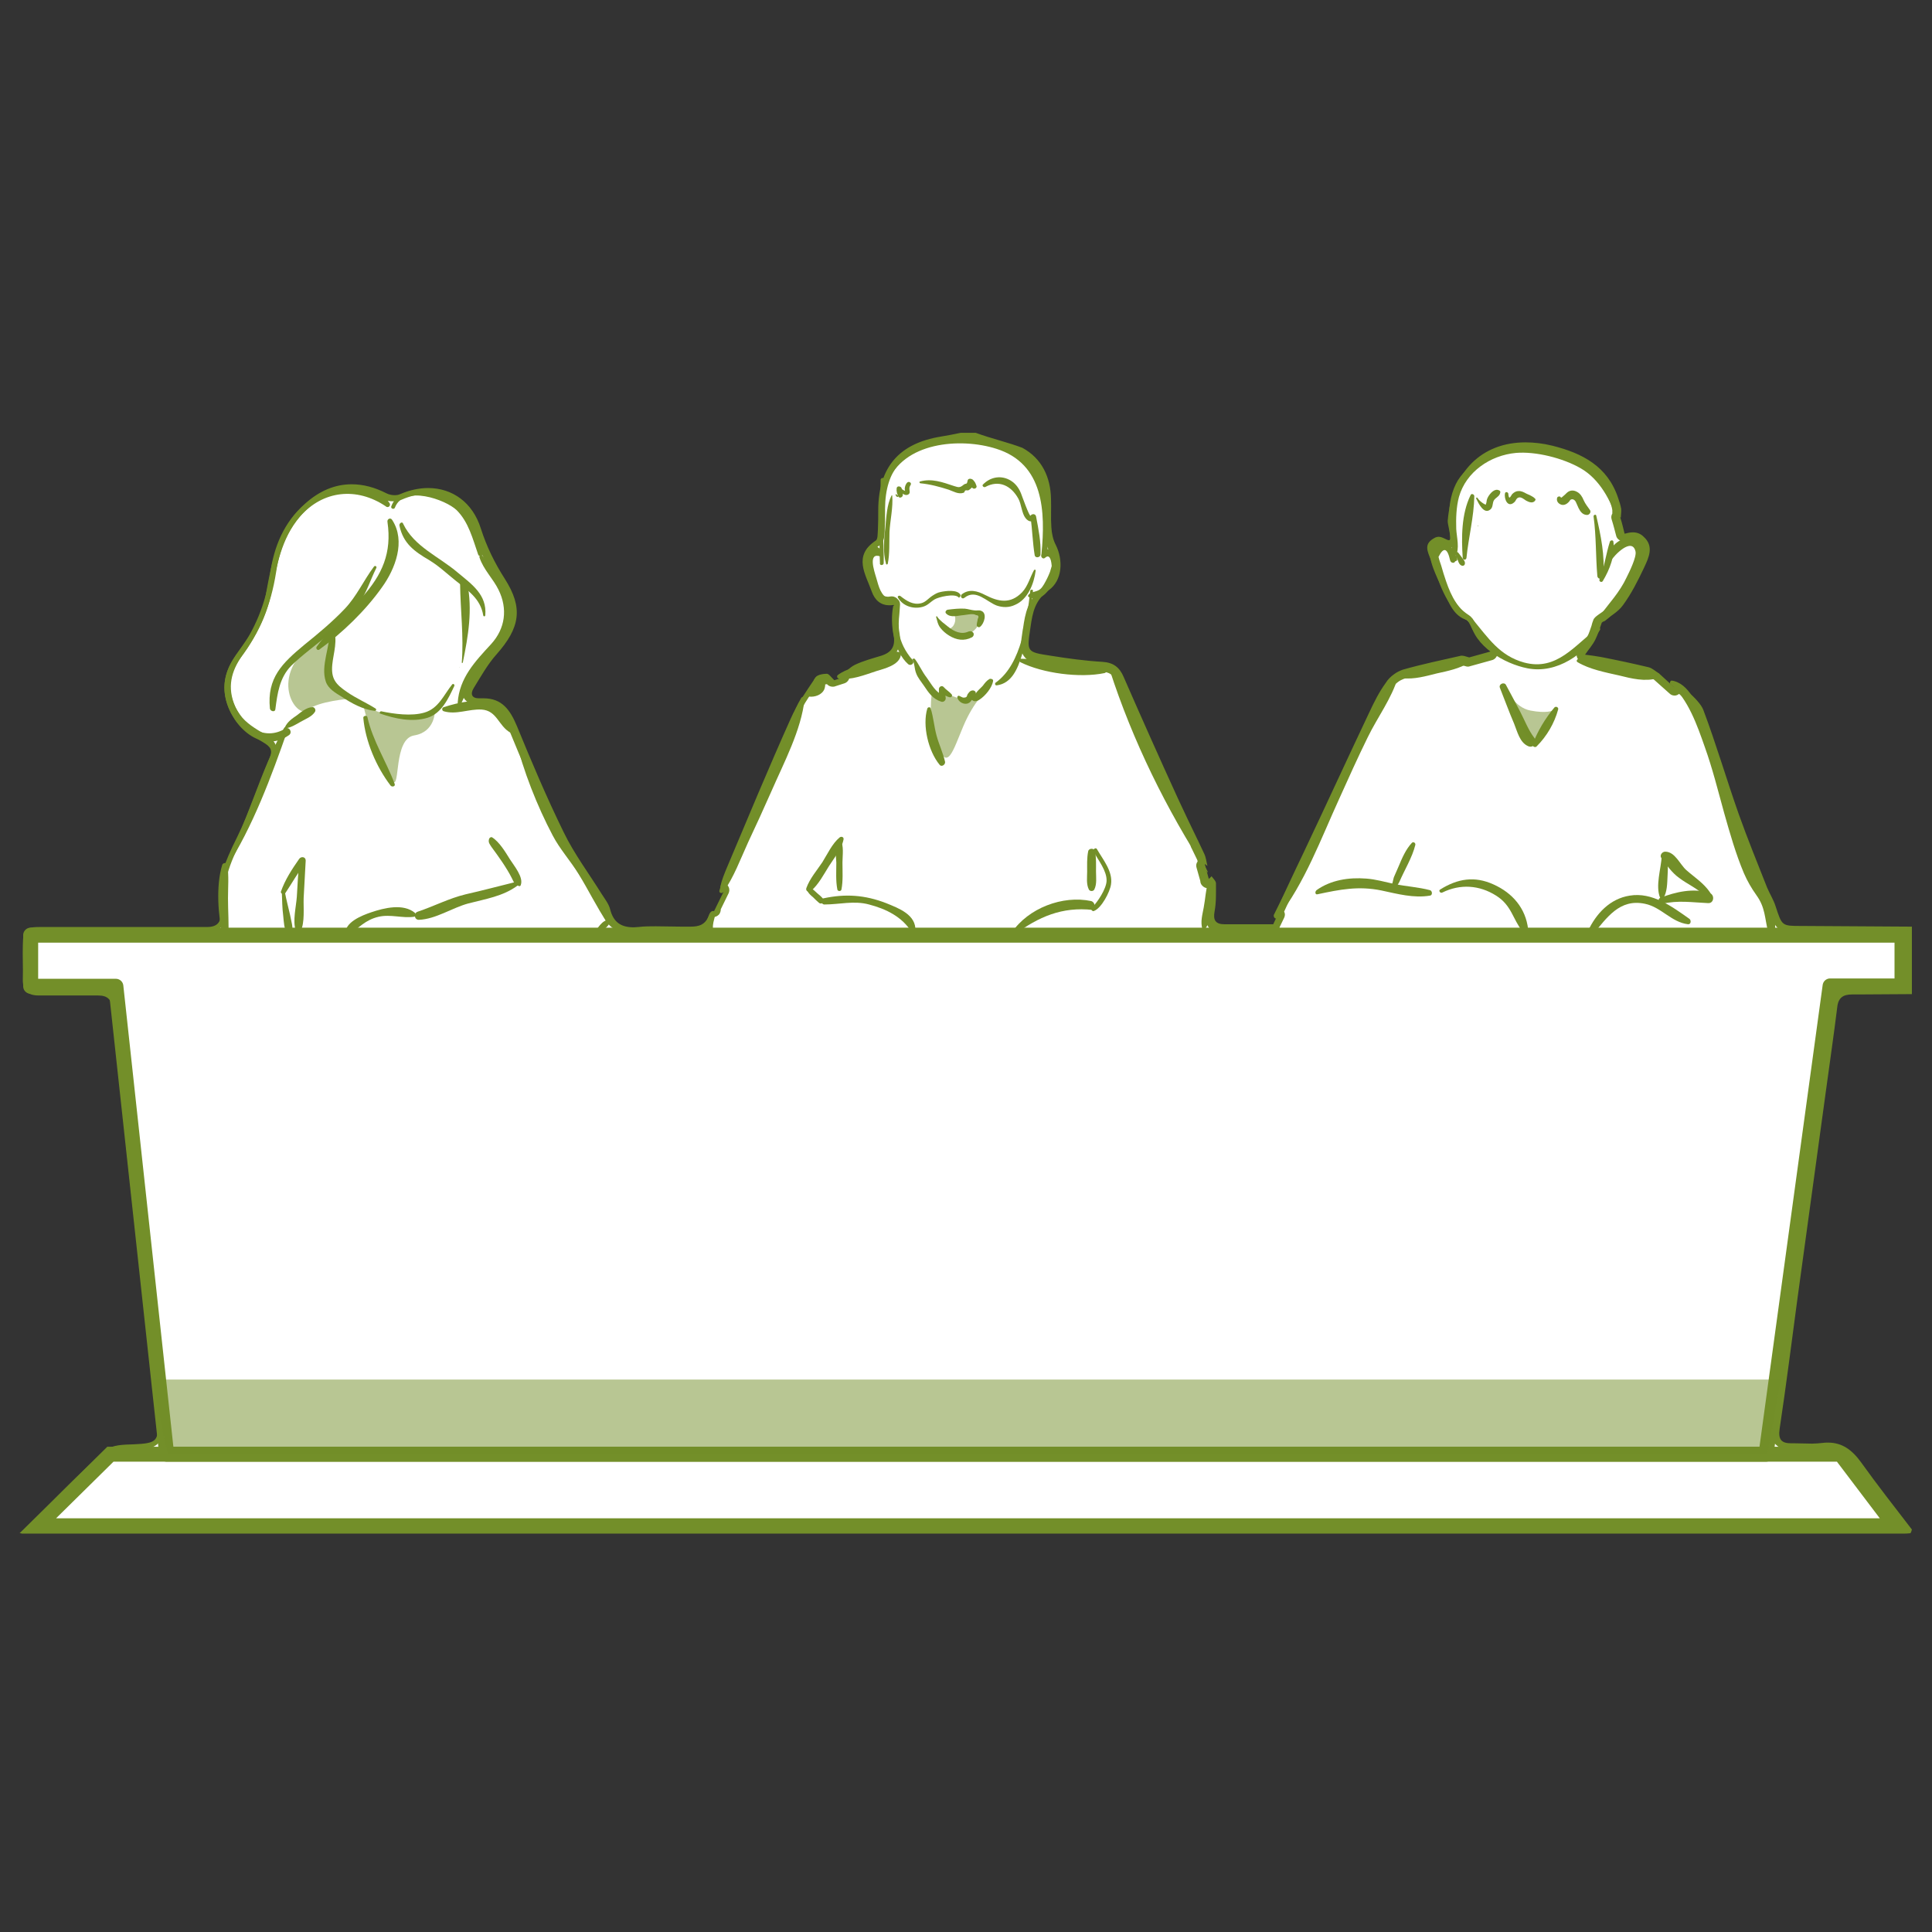 <?xml version="1.0" encoding="utf-8"?>
<!-- Generator: Adobe Illustrator 24.1.1, SVG Export Plug-In . SVG Version: 6.00 Build 0)  -->
<svg version="1.1" id="Ebene_1" xmlns="http://www.w3.org/2000/svg" xmlns:xlink="http://www.w3.org/1999/xlink" x="0px" y="0px"
	 viewBox="0 0 566.9 566.9" style="enable-background:new 0 0 566.9 566.9;" xml:space="preserve">
<rect x="0" y="0" width="566.9" height="566.9" fill="#333333" stroke="none"/>
<style type="text/css">
	.st0{display:none;}
	.st1{fill:#FFFFFF;}
	.st2{fill:#738F29;}
	.st3{fill:none;stroke:#738F29;stroke-width:4.395;stroke-linecap:round;stroke-linejoin:round;stroke-miterlimit:10;}
	.st4{fill:none;stroke:#738F29;stroke-width:4.395;stroke-miterlimit:10;}
	.st5{opacity:0.5;fill:#738F29;enable-background:new    ;}
</style>
<g id="Ebene_2_1_" class="st0">
</g>
<g id="Ebene_1_1_">
	<g>
		<g>
			<path class="st1" d="M556,448.9H8.7c1.5-1.5,3-3.1,4.5-4.6c5.8-6,11.8-12.2,17.9-18c1.3-1.3,4.4-1.4,6.9-1.5l0.6,0
				c3.6-0.2,5.9-0.3,7.1-1.8c1.2-1.3,1.2-3.4,0.7-7.1c-0.9-7.9-1.8-15.8-2.7-23.6c-1.6-13.7-3.2-27.8-4.7-41.7
				c-2-17.9-3.8-36.2-5.6-54.5c-0.4-3.6-2-5.2-5.3-5.2h-0.2c-1.1,0-2.3,0-3.4,0c-1.5,0-2.9,0-4.4,0c-1.5,0-2.9,0-4.4,0
				c-1.6,0-3.3,0-4.9,0h-0.2c-1.4,0-2.3-0.3-2.8-0.8c-0.5-0.6-0.8-1.5-0.7-2.9c0.1-1.7,0-3.5,0-5.1c0-1.6,0-3.2,0-4.7
				c0.1-4.2,0.1-4.2,4.4-4.2c6.7,0,13.4,0,20.1,0l23.8,0c0.5,0,1,0,1.5,0c0.5,0,1,0,1.5,0c0.5,0,0.9,0,1.4,0c0.2,0,0.3,0,0.5,0
				c1.8,0,3.2-0.5,4-1.5c0.8-1,1.1-2.3,0.8-4c-1.5-7.8,1.4-14.5,4.8-21.2c2.4-4.9,4.4-10,6.4-15c1.1-2.7,2.2-5.6,3.3-8.4
				c1.3-3.2,0-4.7-2.3-6.1c-3-1.8-5.9-3.6-7.6-6c-4.3-6-4.2-12.3,0.1-18.1c5.4-7.2,8.8-15.2,10.2-24.5c1.3-8.4,4.4-14.8,9.8-19.5
				c4.1-3.6,8.5-5.5,13.1-5.5c3.2,0,6.4,0.9,9.8,2.6c0.8,0.4,1.8,0.6,2.8,0.6c0.8,0,1.5-0.1,2-0.4c2.6-1.2,5.2-1.7,7.8-1.7
				c6.9,0,12.3,4.2,14.4,11.1c1.6,5.2,3.9,10.1,7.1,15c5.1,8,4.6,13.2-2.3,20.9c-2.2,2.5-4,5.4-5.7,8.2c-0.4,0.6-0.8,1.3-1.2,1.9
				c-1,1.6-0.8,2.7-0.5,3.4c0.3,0.6,1.1,1.3,2.9,1.3c0.2,0,0.3,0,0.5,0c0.3,0,0.6,0,0.9,0c4.7,0,6.9,3,8.8,7.5
				c3.9,9.5,8.5,20.5,13.8,31.1c2.2,4.4,4.9,8.6,7.6,12.6c1.2,1.9,2.5,3.8,3.7,5.7c0.2,0.4,0.5,0.7,0.7,1.1c0.7,1,1.3,1.9,1.5,2.9
				c1.1,4.3,3.6,6.3,8.1,6.3c0.5,0,1,0,1.5-0.1c1.4-0.1,3-0.2,4.9-0.2c1.3,0,2.5,0,3.8,0c1.3,0,2.5,0,3.8,0h0.7c0.3,0,0.6,0,0.9,0
				c0.3,0,0.7,0,1,0c2.7,0,5.4-0.5,6.6-4.4c0.1-0.2,0.2-0.3,0.2-0.3c0.2,0.1,0.4,0.1,0.5,0.1c0.4,0,0.7-0.2,0.9-0.5
				c0.2-0.3,0.2-0.6,0.1-0.9l2.4-5c0.2-0.4,0.1-0.9-0.2-1.3c-0.3-0.2-0.5-0.6-0.5-0.7c0.4-1.5,1-3.1,1.7-4.9
				c1.4-3.4,2.9-6.7,4.3-10.1c4.7-11.1,9.5-22.6,14.5-33.7c1.6-3.7,4-7.2,6.3-10.6l0.9-1.3c0.1-0.2,1-0.5,2.3-0.6
				c0.2,0.1,0.4,0.4,0.7,0.7c0.3,0.3,0.5,0.6,0.9,0.9c0.2,0.2,0.5,0.3,0.8,0.3c0.1,0,0.2,0,0.3-0.1l2.8-0.9c0.5-0.2,0.8-0.6,0.7-1.1
				c0-0.1,0-0.2-0.1-0.3c0,0,0.1-0.1,0.1-0.1c0.9-0.9,1.7-1.7,2.6-2.1c1.9-0.9,3.9-1.5,5.9-2.1c0.6-0.2,1.1-0.3,1.7-0.5
				c3.7-1.2,5.1-3.5,4.4-7.4c-0.3-1.8-0.2-3.6,0-5.6c0.1-0.9,0.1-1.8,0.2-2.7c0-0.3-0.1-0.5-0.2-0.7l-0.1-0.1
				c-0.2-0.3-0.5-0.4-0.9-0.4c-0.1,0-0.1,0-0.2,0c-0.3,0.1-0.7,0.1-1,0.1c-2,0-3.4-1.1-4.2-3.3c-0.3-0.8-0.6-1.7-1-2.5
				c-1.8-4.4-3.2-7.9,1.8-11.2c1-0.7,1-2.1,1.1-3.4c0-0.2,0-0.4,0-0.5c0.1-1.4,0.1-2.8,0.1-4.2c0-0.6,0-1.3,0-1.9
				c0.1-11.8,5.8-18.4,17.5-20.3c1.4-0.2,2.7-0.5,4-0.8c0.6-0.1,1.2-0.2,1.7-0.4h4.1c1.4,0.5,2.8,1,4.1,1.4c3.1,1,6.4,2.1,9.2,3.6
				c5,2.8,7.7,7.6,7.8,14.1c0,1,0,2,0,3c0,1.7,0,3.5,0.1,5.3c0.2,2.2,0.7,4.1,1.4,5.6c2,3.8,1.9,9.3-1.7,11.9
				c-4.5,3.2-5.2,7.4-5.8,11.4l-0.1,0.6c-0.6,3.7-0.8,5.6,0.2,7c1,1.4,3,1.7,6.7,2.2c4.9,0.7,10.1,1.5,15.3,1.8
				c2.7,0.2,4.1,1.2,5.3,3.8c5.5,12.5,10.8,24.2,15.9,35.6c1.4,3,2.8,6.1,4.3,9c0.5,1.1,1.1,2.3,1.6,3.4l0.1,0.1c0,0,0,0.1,0,0.1
				c0.6,1.2,1.2,2.5,1.8,3.7c0.2,0.4,0.3,0.9,0.4,1.5c0,0,0,0,0,0c-0.4,0.3-0.5,0.7-0.4,1.2l1.2,4.2c0,0.2,0.1,0.5,0.3,0.7
				c0.2,0.2,0.5,0.3,0.8,0.3c0.2,0,0.5-0.1,0.7-0.2c0.1,0.2,0.3,0.4,0.3,0.5c0,2.5,0,5.3-0.4,8c-0.2,1.1-0.3,2.7,0.6,3.9
				c0.7,0.8,1.8,1.2,3.4,1.2h0.3c0.3,0,0.6,0,1,0c0.3,0,0.7,0,1,0h10.1c2.6,0,3.1,0,3.1-1.1l1.4-2.9c0.2-0.4,0.1-0.9-0.2-1.3
				c1.1-2.5,3.6-8,7.5-16.3c3.7-7.7,7.3-15.5,10.8-23.1c2.8-6.1,5.7-12.1,8.5-18.2c1.3-2.8,2.8-5.8,4.7-8.4c0.6-0.9,1.4-1.7,2.3-2.3
				c0,0,0,0,0,0c0.7-0.5,1.5-0.9,2.1-1.1c4.9-1.5,10-2.6,15-3.7l2-0.4c0,0,0.1,0,0.1,0c0.3,0,0.7,0.1,1.3,0.3l0.4,0.1
				c0.1,0,0.2,0,0.3,0c0.1,0,0.2,0,0.3,0l6.5-1.8c0.4-0.1,0.7-0.4,0.8-0.8c0.1-0.4-0.1-0.8-0.4-1.1c-2.2-1.7-4-3.8-5.3-6.1
				c-0.1-0.2-0.3-0.5-0.4-0.7c-0.4-0.8-0.9-1.8-1.7-2.4c-5-3.2-6.8-8.3-8.8-13.7c-0.4-1.1-0.8-2.2-1.2-3.3l-0.3-0.6
				c-1-2.5-1.4-3.5,1-4.7c0.1-0.1,0.3-0.1,0.4-0.1c0.5,0,1.1,0.3,1.6,0.5c0.5,0.2,1,0.4,1.4,0.4c0.5,0,0.9-0.2,1.2-0.7
				c0.5-0.8,0.3-2.3-0.2-4.5c-0.1-0.6-0.3-1.4-0.3-1.6c1.1-13.8,9.2-22,21.7-22c2.5,0,5.1,0.3,7.7,1c10.3,2.5,16,7,18.5,14.5
				l0.1,0.2c0.3,1,0.6,1.8,0.8,2.7c0.1,0.5,0,1,0,1.5c0,0,0,0,0,0c-0.2,0.3-0.3,0.7-0.2,1c0.6,2,1,3.7,1.3,4.8
				c0.1,0.3,0.3,0.6,0.5,0.7c0.2,0.1,0.4,0.1,0.5,0.1c0.1,0,0.2,0,0.3-0.1c0.8-0.3,1.5-0.4,2-0.4c1,0,1.7,0.3,2.5,1
				c2.3,2.2,1.4,4.6-0.2,7.8c-1.8,3.8-3.7,7.5-6.1,10.8c-0.9,1.3-2.4,2.3-3.9,3.3c-0.7,0.5-1.4,1-2.1,1.5c-0.2,0.1-0.3,0.3-0.4,0.5
				c-0.2,0.5-0.4,1.1-0.5,1.6c-0.4,1.2-0.7,2.3-1.3,3.3c-0.5,1-1.2,1.9-1.9,2.9c-0.3,0.4-0.7,0.9-1,1.3c-0.2,0.3-0.3,0.7-0.1,1.1
				c0.2,0.4,0.5,0.6,0.8,0.6c0.5,0.1,1,0.1,1.5,0.2c1.1,0.1,2.2,0.3,3.3,0.5l0.6,0.1c4.4,0.9,8.9,1.8,13.3,2.9
				c0.5,0.1,1.1,0.5,1.7,1c0.3,0.2,0.6,0.4,0.9,0.6l4.6,4.2c0.2,0.2,0.5,0.3,0.7,0.3c0.3,0,0.5-0.1,0.7-0.3c0.2-0.2,0.3-0.4,0.3-0.7
				c2.2,1.7,5.5,4.6,6.3,6.6c2.3,5.9,4.3,12.1,6.2,18c1.4,4.1,2.7,8.4,4.2,12.6c1.9,5.5,4.1,11.1,6.3,16.4c0.7,1.7,1.4,3.4,2,5.1
				c0.3,0.9,0.7,1.7,1.1,2.5c0.5,1,1,2,1.3,3l0.1,0.2c2,6,2.4,6.3,8.5,6.4l31.3,0.2v17.6l-4,0c-3.6,0-7.2,0.1-10.8,0.1h-1.7
				c-2.1,0-4.9,0.5-5.4,4.7c-0.7,5.8-1.5,11.7-2.3,17.5c-0.3,2.3-0.6,4.6-1,6.9l-2.5,18.3c-2,14.3-3.9,28.7-5.9,43
				c-0.5,4.1-1.1,8.1-1.6,12.2c-1.1,8.5-2.3,17.2-3.6,25.8c-0.3,2-0.1,3.3,0.7,4.2c1,1.1,2.5,1.3,3.8,1.3c0,0,0.7,0,0.9,0
				c0.8,0,1.7,0,2.5,0.1c0.9,0,1.7,0.1,2.6,0.1c1.2,0,2.2-0.1,3.2-0.2c0.5-0.1,1.1-0.1,1.6-0.1c3.5,0,6.1,1.6,8.8,5.4
				c3.4,4.7,7,9.4,10.4,13.9c1.3,1.7,2.6,3.4,3.9,5.2c-0.5,0-1,0-1.4,0L556,448.9z"/>
			<path class="st2" d="M285.9,129.2c1.3,0.5,2.7,0.9,4,1.4c3.2,1.1,6.3,2,9,3.5c4.7,2.6,7.2,7,7.3,13.2c0,1,0,2,0,2.9
				c0,1.8,0,3.6,0.1,5.4c0.2,2.4,0.7,4.4,1.5,6c1.8,3.4,1.7,8.3-1.4,10.5c-4.9,3.5-5.6,8.1-6.2,12.2l-0.1,0.5
				c-0.6,3.9-0.9,6.1,0.4,7.8c1.3,1.8,3.5,2.1,7.4,2.7c4.9,0.7,10.2,1.5,15.4,1.8c2.3,0.1,3.4,0.9,4.3,3.1
				c5.5,12.5,10.8,24.2,15.9,35.6c1.4,3,2.9,6.1,4.3,9c0.5,1.1,1.1,2.3,1.6,3.4c0,0,0,0,0,0.1l0,0c0,0,0,0.1,0,0.1
				c0.6,1.2,1.2,2.5,1.8,3.7c0.1,0.2,0.2,0.4,0.2,0.7c-0.4,0.5-0.5,1.2-0.3,1.8l1.1,3.9c0,0.5,0.2,1,0.6,1.4
				c0.4,0.4,0.9,0.7,1.5,0.7c0,2.2,0,4.7-0.4,6.9c-0.1,0.8-0.5,3.1,0.9,4.8c0.9,1.1,2.3,1.6,4.2,1.6h0.1h0.2c0.3,0,0.6,0,0.9,0
				c0.3,0,0.7,0,1,0h6.8h4.4c0.9,0,2.9,0,3.1-1.9l1.3-2.7c0.3-0.6,0.3-1.3,0-1.8c1.2-2.7,3.6-7.9,7.3-15.6l0-0.1
				c3.7-7.7,7.3-15.5,10.8-23.1c2.8-6,5.6-12.1,8.5-18.2c1.3-2.8,2.8-5.7,4.6-8.2c0.6-0.8,1.3-1.5,2.1-2.1c0,0,0,0,0,0l0,0
				c0.6-0.5,1.3-0.8,1.8-1c4.9-1.5,10-2.6,15-3.7l1.8-0.4c0.2,0,0.6,0.2,1,0.3l0.4,0.1c0.2,0.1,0.4,0.1,0.6,0.1c0.2,0,0.4,0,0.6-0.1
				l6.5-1.8c0.8-0.2,1.4-0.9,1.6-1.7c0.2-0.8-0.1-1.6-0.8-2.2c-2.1-1.6-3.8-3.6-5.1-5.8c-0.1-0.2-0.2-0.5-0.4-0.7
				c-0.5-0.9-1-2.1-2.1-2.8c-4.7-3-6.5-7.9-8.3-13.1c-0.4-1.1-0.8-2.2-1.2-3.3c-0.1-0.2-0.2-0.4-0.3-0.7c-1-2.5-1-2.6,0.4-3.3
				c0.3,0,0.8,0.3,1.1,0.4c0.6,0.3,1.2,0.5,1.9,0.5c0.9,0,1.7-0.4,2.1-1.2c0.7-1.2,0.5-2.8,0-5.3c-0.1-0.5-0.2-1.1-0.2-1.4
				c1-13.1,8.7-20.9,20.6-20.9c2.4,0,4.9,0.3,7.5,0.9c10,2.4,15.3,6.6,17.7,13.8l0.1,0.2c0.3,0.9,0.6,1.8,0.7,2.6c0,0.3,0,0.6,0,1
				c-0.3,0.5-0.4,1.1-0.2,1.7c0.6,1.9,1,3.6,1.3,4.7c0.1,0.6,0.5,1.1,1,1.4c0.3,0.2,0.7,0.3,1.1,0.3c0.2,0,0.5,0,0.7-0.1
				c0.7-0.2,1.2-0.3,1.7-0.3c0.7,0,1.2,0.2,1.7,0.7c1.6,1.5,1.3,3-0.4,6.6c-1.8,3.8-3.7,7.4-6,10.6c-0.8,1.1-2.2,2.1-3.6,3.1
				c-0.7,0.5-1.5,1-2.2,1.6c-0.3,0.3-0.6,0.6-0.7,1c-0.2,0.5-0.4,1.1-0.5,1.6c-0.4,1.1-0.7,2.2-1.2,3.1c-0.5,0.9-1.1,1.8-1.8,2.8
				c-0.3,0.5-0.7,0.9-1,1.4c-0.4,0.6-0.5,1.4-0.2,2.1c0.3,0.7,0.9,1.2,1.7,1.3c0.5,0.1,1,0.1,1.5,0.2c1.1,0.2,2.2,0.3,3.2,0.5
				l0.6,0.1c4.4,0.9,8.9,1.8,13.3,2.9c0.3,0.1,0.8,0.4,1.3,0.8c0.3,0.2,0.6,0.4,0.9,0.6l4.6,4.1c0.4,0.4,0.9,0.6,1.5,0.6
				c0.5,0,0.9-0.2,1.3-0.5c2,1.6,4.4,3.9,5,5.4c2.3,5.9,4.3,12.1,6.2,18c1.4,4.1,2.7,8.4,4.2,12.6c2,5.5,4.2,11.1,6.3,16.4
				c0.7,1.7,1.4,3.4,2,5.1c0.4,0.9,0.8,1.7,1.2,2.5c0.5,1,0.9,1.9,1.2,2.8l0.1,0.2c2.1,6.5,2.9,7.1,9.6,7.1l22.8,0.1l7.4,0v15.4
				c-1,0-1.9,0-2.9,0c-3.5,0-7.2,0.1-10.8,0.1h-1.7c-3.9,0-6.1,1.9-6.5,5.6c-0.7,5.8-1.5,11.7-2.3,17.5c-0.3,2.3-0.6,4.6-1,6.9
				l-2.5,18c-2,14.5-4,28.9-5.9,43.4c-0.6,4.1-1.1,8.2-1.6,12.2c-1.1,8.4-2.3,17.2-3.6,25.7c-0.2,1.5-0.4,3.6,1,5.1
				c1.3,1.5,3.3,1.7,4.6,1.7c0.1,0,0.2,0,0.3,0c0.2,0,0.4,0,0.6,0c0.8,0,1.6,0,2.5,0.1c0.8,0,1.7,0.1,2.6,0.1c1.3,0,2.3-0.1,3.3-0.2
				c0.5-0.1,1-0.1,1.4-0.1c3.1,0,5.5,1.5,7.9,4.9c3.4,4.7,7,9.4,10.5,13.9c0.9,1.1,1.7,2.3,2.6,3.4c-0.1,0-0.2,0-0.3,0
				c-0.4,0-0.7,0-1.1,0H11.3c0.9-0.9,1.8-1.9,2.7-2.8c5.8-6,11.7-12.2,17.9-18c1-1,4.2-1.1,6.2-1.2l0.6,0c3.9-0.2,6.4-0.4,7.9-2.2
				c1.5-1.8,1.4-4.4,1-7.9c-0.9-7.9-1.8-15.7-2.7-23.6c-1.6-13.7-3.2-27.8-4.7-41.7c-2-17.9-3.8-36.2-5.6-54.5
				c-0.4-4.2-2.5-6.2-6.4-6.2H28c-1.1,0-2.3,0-3.4,0c-1.5,0-2.9,0-4.4,0c-1.5,0-2.9,0-4.4,0c-1.9,0-3.4,0-4.9,0h-0.2
				c-1,0-1.7-0.2-2-0.5c-0.3-0.3-0.5-1.1-0.4-2.1c0.1-1.7,0-3.5,0-5.2c0-1.5,0-3.2,0-4.7c0-0.6,0.1-2.4,0.3-2.9
				c0.3-0.2,1.4-0.2,3-0.3c5.9,0,12.1,0,20.2,0c3.7,0,7.3,0,11,0s7.3,0,11,0h1.7c0.5,0,1,0,1.5,0c0.5,0,1,0,1.5,0c0.4,0,0.9,0,1.3,0
				c0.2,0,0.3,0,0.5,0c2.7,0,4.1-1.1,4.9-1.9c0.7-0.9,1.5-2.4,1-4.9c-1.4-7.4,1.3-13.7,4.7-20.5c2.5-4.9,4.4-10.1,6.4-15.1
				c1.1-2.7,2.2-5.6,3.3-8.3c1.7-4.1-0.4-6.1-2.8-7.5c-2.9-1.7-5.7-3.4-7.3-5.7c-4-5.6-3.9-11.4,0.1-16.8c5.6-7.3,8.9-15.5,10.4-25
				c1.2-8.2,4.3-14.3,9.4-18.9c3.9-3.5,8.1-5.2,12.4-5.2c3,0,6.1,0.8,9.3,2.5c0.9,0.5,2.1,0.7,3.3,0.7c0.9,0,1.8-0.2,2.5-0.5
				c2.5-1.1,4.9-1.6,7.3-1.6c6.4,0,11.4,3.9,13.4,10.3c1.6,5.3,4,10.3,7.2,15.2c4.9,7.5,4.3,12.3-2.2,19.6c-2.3,2.5-4.1,5.5-5.8,8.3
				c-0.4,0.6-0.8,1.3-1.2,1.9c-1.4,2.2-0.9,3.7-0.5,4.5c0.4,0.7,1.4,1.9,3.8,1.9c0.2,0,0.4,0,0.6,0c0.3,0,0.6,0,0.9,0
				c3.6,0,5.7,1.8,7.7,6.8c3.9,9.5,8.5,20.5,13.8,31.2c2.2,4.5,5,8.6,7.6,12.7c1.2,1.9,2.5,3.8,3.7,5.7c0.2,0.4,0.5,0.8,0.8,1.2
				c0.6,0.9,1.2,1.7,1.4,2.5c1.2,4.8,4.2,7.1,9.2,7.1c0.5,0,1.1,0,1.6-0.1c1.4-0.1,2.9-0.2,4.8-0.2c1.3,0,2.5,0,3.7,0
				c1.3,0,2.5,0,3.8,0h0.6h0.1c0.3,0,0.6,0,0.9,0c0.3,0,0.7,0,1,0c1.7,0,5.6,0,7.4-4.5c0.7-0.1,1.4-0.5,1.7-1.1
				c0.2-0.4,0.3-0.8,0.3-1.2l2.3-4.7c0.4-0.9,0.2-1.9-0.5-2.5c0,0-0.1-0.1-0.1-0.1c0.4-1.3,0.9-2.7,1.5-4.3
				c1.4-3.4,2.9-6.7,4.3-10.1c4.7-11.1,9.5-22.5,14.5-33.7c1.6-3.6,3.9-7.1,6.2-10.4l0.8-1.2c0.2-0.1,0.6-0.2,1.1-0.2
				c0.1,0.1,0.2,0.2,0.3,0.3c0.3,0.3,0.6,0.6,0.9,1c0.4,0.4,1,0.6,1.5,0.6c0.2,0,0.5,0,0.7-0.1l2.8-0.9c0.9-0.3,1.5-1.2,1.5-2.1
				c0.7-0.7,1.4-1.3,2-1.6c1.8-0.9,3.7-1.5,5.8-2.1c0.6-0.2,1.1-0.4,1.7-0.5c4.3-1.4,5.9-4.2,5.1-8.7c-0.3-1.6-0.2-3.4,0-5.3
				c0.1-0.9,0.1-1.8,0.2-2.8c0-0.5-0.1-1-0.5-1.4l-0.1-0.1c-0.4-0.5-1.1-0.9-1.7-0.9c-0.1,0-0.2,0-0.3,0c-0.3,0-0.6,0.1-0.8,0.1
				c-1,0-2.4-0.3-3.1-2.5c-0.3-0.9-0.7-1.7-1-2.6c-1.9-4.8-2.7-7.2,1.4-9.9c1.5-1,1.5-2.8,1.6-4.3c0-0.2,0-0.3,0-0.5
				c0.1-1.4,0.1-2.8,0.1-4.2c0-0.6,0-1.3,0-1.9c0.1-11.3,5.4-17.4,16.6-19.3c1.4-0.2,2.7-0.5,4.1-0.8c0.5-0.1,1.1-0.2,1.6-0.3
				L285.9,129.2 M422,160.2L422,160.2L422,160.2 M429.1,195.3L429.1,195.3L429.1,195.3 M241,200L241,200L241,200 M210,269L210,269
				L210,269 M8.7,274.3L8.7,274.3L8.7,274.3 M286.3,127c-1.5,0-2.9,0-4.4,0c-1.9,0.4-3.9,0.8-5.8,1.1c-12.3,2-18.3,9-18.4,21.4
				c0,2,0,4-0.1,6c-0.1,1.1,0,2.7-0.6,3.1c-6.8,4.5-3,9.9-1.2,15c0.9,2.5,2.6,4,5.2,4c0.4,0,0.7,0,1.2-0.1l0.1,0.1
				c-0.1,2.9-0.6,5.8-0.1,8.6c0.6,3.4-0.5,5.2-3.6,6.2c-2.6,0.8-5.3,1.5-7.8,2.7c-1.6,0.8-2.8,2.3-4.1,3.5c0.3,0,0.6,0.1,0.9,0.1
				l-2.8,0.9c-1-1-1.6-1.9-2.2-1.9c0,0,0,0,0,0c-1.1,0-2.8,0.3-3.3,1.1c-2.6,3.9-5.4,7.8-7.3,12.1c-6.5,14.5-12.6,29.2-18.8,43.9
				c-0.7,1.7-1.4,3.4-1.8,5.2c-0.1,0.5,0.4,1.3,0.9,1.7l0,0l-2.8,5.7c0.1,0,0.2,0.1,0.3,0.1c-0.2-0.1-0.4-0.2-0.5-0.2
				c-0.5,0-0.9,0.3-1.2,1c-1,3.2-3.2,3.6-5.5,3.6c-0.6,0-1.3,0-1.9,0c0,0-0.1,0-0.1,0c-0.2,0-0.4,0-0.6,0c-2.5,0-5.1-0.1-7.6-0.1
				c-1.7,0-3.3,0-5,0.2c-0.5,0-1,0.1-1.4,0.1c-3.6,0-6-1.3-7-5.4c-0.4-1.5-1.5-2.9-2.4-4.3c-3.8-6.1-8.1-11.8-11.2-18.2
				c-5-10.2-9.4-20.6-13.7-31.1c-2-4.8-4.4-8.2-9.8-8.2c-0.3,0-0.7,0-1,0c-0.2,0-0.3,0-0.4,0c-2,0-2.6-1.2-1.5-3
				c2.1-3.4,4.1-7,6.7-9.9c6.9-7.8,7.9-13.6,2.4-22.2c-3-4.7-5.3-9.4-7-14.7c-2.4-7.7-8.4-11.9-15.5-11.9c-2.6,0-5.4,0.6-8.2,1.8
				c-0.4,0.2-1,0.3-1.6,0.3c-0.8,0-1.7-0.2-2.3-0.5c-3.5-1.8-6.9-2.7-10.3-2.7c-4.9,0-9.5,1.9-13.8,5.8c-6.1,5.4-9,12.5-10.1,20.2
				c-1.3,8.9-4.5,16.9-9.9,24c-4.8,6.3-4.6,13.1-0.2,19.4c1.9,2.7,5.1,4.6,8,6.3c2.2,1.3,2.9,2.3,1.9,4.7
				c-3.3,7.8-5.9,15.8-9.6,23.3c-3.5,7-6.4,13.8-4.9,21.9c0.5,2.9-1,4.3-3.7,4.3c-0.1,0-0.3,0-0.4,0c-0.5,0-0.9,0-1.4,0
				c-1,0-2,0-3,0c-0.6,0-1.1,0-1.7,0c-7.3,0-14.7,0-22,0c-6.7,0-13.5,0-20.2,0c-4.9,0-5.4,0.5-5.5,5.3c-0.1,3.3,0.1,6.6,0,9.9
				c-0.1,3.4,1.3,4.9,4.7,4.9c0.1,0,0.2,0,0.3,0c1.6,0,3.2,0,4.9,0c2.9,0,5.8,0,8.7,0c1.1,0,2.3,0,3.4,0c0,0,0.1,0,0.1,0
				c2.9,0,4,1.3,4.2,4.2c1.8,18.2,3.6,36.4,5.6,54.5c2.4,21.8,4.9,43.6,7.4,65.3c0.8,6.8,0.1,7.4-6.8,7.7c-2.8,0.1-6.4,0.1-8.2,1.8
				C22,433.4,14.2,441.8,6.2,450c183.3,0,366.6,0,549.9,0c0.7,0,1.4,0,2.1,0c0.8,0,1.5,0,2.3-0.1c0.2,0,0.4-0.7,0.5-1.1
				c-5-6.5-10.1-13-14.9-19.7c-2.6-3.6-5.5-5.8-9.7-5.8c-0.5,0-1.1,0-1.7,0.1c-1,0.1-2,0.2-3,0.2c-1.7,0-3.4-0.1-5.1-0.1
				c-0.2,0-0.5,0-0.7,0c-0.1,0-0.2,0-0.3,0c-2.8,0-3.9-1-3.4-4.3c1.9-12.6,3.5-25.3,5.2-38c2.8-20.4,5.6-40.9,8.4-61.3
				c1.1-8.1,2.3-16.3,3.3-24.4c0.3-2.8,1.8-3.7,4.3-3.7c0,0,0,0,0,0c0.6,0,1.1,0,1.7,0c5.3,0,10.6-0.1,15.9-0.1c0-6.6,0-13.2,0-19.8
				c-10.8-0.1-21.6-0.1-32.4-0.2c-5.8,0-5.7,0-7.6-5.8c-0.6-1.9-1.7-3.6-2.5-5.5c-2.8-7.1-5.7-14.2-8.3-21.5
				c-3.6-10.2-6.6-20.5-10.4-30.6c-1.2-3.2-8.1-8.5-9-8.5l0,0c0.1,0.6,0.1,1.5,0.5,1.9c0.1,0.1,0.1,0.2,0.2,0.2l-4.7-4.3l0,0l0,0
				c-1-0.6-1.9-1.5-3-1.8c-4.6-1.1-9.3-2.1-13.9-3c-1.6-0.3-3.2-0.5-4.8-0.7c1-1.5,2.2-2.8,3-4.4c0.8-1.6,1.3-3.3,1.9-5
				c2.1-1.7,4.7-3,6.2-5.1c2.5-3.4,4.4-7.2,6.2-11c1.4-3,3-6.3-0.1-9.1c-1-1-2.1-1.3-3.2-1.3c-0.8,0-1.6,0.2-2.4,0.4
				c-0.3-1.2-0.7-3-1.3-4.9c0.1,0.1,0.1,0.1,0.2,0.2c0-0.9,0.2-1.8,0.1-2.6c-0.2-1.1-0.5-2.1-0.9-3.2c-3.1-9.3-10.5-13.1-19.2-15.3
				c-2.8-0.7-5.5-1-8-1c-12.8,0-21.6,8.6-22.8,23c-0.1,0.9,1.1,4.7,0.6,5.6c-0.1,0.1-0.1,0.1-0.3,0.1c-0.6,0-1.8-1-3-1
				c-0.3,0-0.6,0.1-0.9,0.2c-3.6,1.8-2.4,3.9-1.3,6.7c2.5,6.4,4,13.4,10.4,17.5c0.8,0.5,1.2,1.8,1.7,2.7c1.4,2.5,3.4,4.7,5.6,6.5
				l0,0l-6.5,1.8c-0.8-0.2-1.5-0.5-2-0.5c-0.1,0-0.2,0-0.4,0c-5.7,1.3-11.5,2.5-17.1,4.1c-0.8,0.3-1.7,0.7-2.5,1.3h0v0
				c-1,0.7-1.9,1.6-2.5,2.6c-1.9,2.6-3.4,5.6-4.8,8.6c-6.5,13.7-12.8,27.5-19.3,41.2c-2.3,4.8-8,16.7-8.2,18.1
				c0.3-0.2,0.9-0.5,0.9-0.5l-1.6,3.4c0,0,1.3,0-5.2,0c-1.7,0-3.9,0-6.8,0c-0.7,0-1.3,0-2,0c-0.1,0-0.1,0-0.2,0c0,0-0.1,0-0.1,0
				c-2.6,0-3.4-1.2-2.9-3.8c0.5-2.7,0.4-5.5,0.4-8.2c0-0.7-0.8-1.4-1.3-2.1c-0.2,0.3-0.5,0.5-0.8,0.8c0,0,0,0,0,0l-1.2-4.4l0,0
				c0.3,0.2,0.6,0.4,0.8,0.6c-0.3-1.2-0.4-2.4-0.9-3.5c-0.6-1.3-1.2-2.5-1.8-3.8v0v0l0-0.1l-0.1-0.1c-2-4.1-4-8.3-5.9-12.4
				c-5.4-11.8-10.7-23.7-15.9-35.6c-1.2-2.8-3-4.2-6.2-4.4c-5.1-0.3-10.2-1-15.2-1.8c-7.2-1.1-7-1.1-5.9-8.5
				c0.6-4.2,1.3-7.8,5.3-10.7c4.1-2.9,4.3-8.9,2.1-13.3c-0.8-1.5-1.2-3.4-1.3-5.2c-0.2-2.7,0-5.5-0.1-8.2c-0.1-6.5-2.7-12-8.4-15.1
				C295.8,129.8,290.9,128.7,286.3,127L286.3,127z"/>
		</g>
		<g>
			<g>
				<g>
					<path class="st2" d="M259.3,165.2c0.1-4.1-0.3-8.1-0.3-12.2c0-1,0.9-10.7,0.6-10.9c0.3,0.2,0.7,0,0.8-0.3
						c4.4-12.1,21.4-13.5,32-10.1c13.9,4.4,14.4,18.4,13.2,30.8c-0.1,1.1,1.8,1.2,1.8,0c-0.2-7.6,1.8-16.7-2.2-23.6
						c-3-5.1-8.3-8.4-13.9-9.7c-6.4-1.5-14-0.9-20.2,1.1c-2.8,0.9-5.3,2.3-7.4,4.3c-0.7,0.7-4.2,5.9-4.5,5.7
						c-0.3-0.2-0.8,0.1-0.8,0.5c0,8.1-0.6,16.3-0.2,24.4C258,166,259.3,166,259.3,165.2L259.3,165.2z"/>
				</g>
			</g>
			<g>
				<g>
					<path class="st2" d="M260.5,165.4c0.6-3,0.4-6.2,0.5-9.3c0.2-3.6,1.1-7.2,0.8-10.7c0-0.1-0.1-0.1-0.2,0
						c-1.4,2.8-1.5,6.2-1.8,9.2c-0.4,3.6-0.8,7.4,0.2,10.9C260.1,165.7,260.4,165.7,260.5,165.4L260.5,165.4z"/>
				</g>
			</g>
			<g>
				<g>
					<path class="st2" d="M262.8,145.1c0,0.2,0.1,0.3,0.1,0.4c0,0.1,0.1,0.1,0.2,0.2c0.1,0.1,0.2,0.1,0.3,0.1c0.2,0,0.3-0.3,0.1-0.4
						c-0.1,0-0.1-0.1-0.2-0.1c-0.1,0-0.1,0-0.1-0.1c-0.1,0-0.2-0.1-0.2-0.2C263,144.9,262.8,145,262.8,145.1L262.8,145.1z"/>
				</g>
			</g>
			<g>
				<g>
					<path class="st2" d="M264.9,145c-0.1-0.6-0.2-1.2-0.4-1.8c-0.2,0.3-0.4,0.6-0.5,1c0,0,0.5,0.4,0.6,0.5c0.2,0.1,0.5,0.3,0.7,0.4
						c0.4,0.2,0.9,0.2,1.2,0c0.4-0.2,0.5-0.6,0.4-1.1c-0.1-0.7-0.1-1.1,0.3-1.7c0.4-0.6-0.5-1.2-1-0.7c-0.5,0.5-0.8,1.4-0.7,2.1
						c0,0.2,0.1,0.4,0.2,0.5c0.1,0,0.1,0,0.2-0.1c-0.2,0-0.3,0-0.4-0.1c-0.3-0.1-0.9-0.4-1-0.7c0,0.2,0,0.3,0.1,0.5c0,0,0-0.1,0-0.1
						c0.2-1-1.4-1.4-1.5-0.4c-0.1,0.8,0.1,1.6,0.5,2.4C264,146.4,265.1,145.8,264.9,145L264.9,145z"/>
				</g>
			</g>
			<g>
				<g>
					<path class="st2" d="M270,141.8c3,0.3,5.6,1,8.4,1.9c1.4,0.5,2.8,1.4,4.3,0.9c0.4-0.1,0.3-0.6,0.6-0.7c0.3-0.1,0.7,0.1,1-0.1
						c0.9-0.6,1.2-1.1,1.4-2.2c-0.6,0.1-1.2,0.2-1.7,0.2c0.6,0.8,0.7,0.9,1.5,1.5c0.5,0.3,1.3-0.2,1-0.8c-0.3-0.8-0.3-0.9-0.9-1.6
						c-0.4-0.5-1.6-0.7-1.7,0.2c-0.2,1.2-0.4,0.6-1.1,1.1c-1.1,0.9-1.4,0.9-2.9,0.4c-3.3-1.1-6.5-2.3-10-1.3
						C269.7,141.4,269.8,141.7,270,141.8L270,141.8z"/>
				</g>
			</g>
			<g>
				<g>
					<path class="st2" d="M289.1,142.9c4-2.2,7.6-0.4,9.7,3.4c0.9,1.6,1,4.3,2.1,5.7c1,1.3,2.2,1.3,3.1,0.1
						c-0.5-0.1-1.1-0.3-1.6-0.4c0.5,3.7,0.6,7.5,1.2,11.2c0.2,1,1.7,0.7,1.7-0.2c0.2-3.7-0.6-7.5-1.3-11.2c-0.2-0.8-1.2-0.8-1.6-0.2
						c-0.3,0.5-2.6-6-2.8-6.5c-0.6-1.5-1.5-2.8-2.9-3.7c-2.8-1.8-6.1-1.2-8.3,1.1C288.1,142.5,288.6,143.1,289.1,142.9L289.1,142.9z
						"/>
				</g>
			</g>
			<g>
				<g>
					<path class="st2" d="M281.5,175.3c0.1-0.1,0.1-0.1,0.2-0.2c0.1-0.2,0.2-0.4,0.1-0.6c-0.9-1.6-4.4-1.1-5.8-0.8
						c-1,0.2-1.6,0.6-2.4,1.1c-1.1,0.7-2,1.9-3.3,2.2c-2.4,0.6-4.3-0.7-6.1-2.1c-0.4-0.3-1,0.1-0.7,0.5c1.4,2.4,4.4,3.4,7.1,2.7
						c1.6-0.4,2.3-1.4,3.6-2.2c1.1-0.7,6-1.9,7.1-0.6C281.3,175.4,281.5,175.4,281.5,175.3L281.5,175.3z"/>
				</g>
			</g>
			<g>
				<g>
					<path class="st2" d="M283,175.4c3.4-2.7,6.5,1.2,9.5,2.3c1.8,0.6,3.6,0.6,5.3-0.2c3.8-1.6,5.6-6.2,6.1-10.1
						c0-0.3-0.4-0.3-0.5-0.1c-1.2,2.2-1.8,4.7-3.5,6.5c-3.4,3.5-6.9,2.8-10.8,0.8c-2.3-1.2-4.7-1.9-6.9-0.2
						C281.6,175,282.3,176,283,175.4L283,175.4z"/>
				</g>
			</g>
			<g>
				<g>
					<path class="st2" d="M262.1,177.8c-1.1,5.3,0.2,13.4,4.4,17.1c0.7,0.6,1.9-0.2,1.4-1.1c-0.1-0.1-0.2-0.3-0.3-0.4
						c-0.2-0.3-0.6-0.4-0.8-0.1c-0.1,0.1-0.2,0.2-0.3,0.3c0.4,0,0.8,0,1.2,0c-2.1-2.5-3.4-5-4-8.2c-0.5-2.6-0.4-5.2-1.4-7.7
						C262.4,177.7,262.2,177.7,262.1,177.8L262.1,177.8z"/>
				</g>
			</g>
			<g>
				<g>
					<path class="st2" d="M267.8,193.6c0.6,1.2,0.5,2.6,1,3.9c0.5,1.4,1.5,2.5,2.3,3.7c1.4,2.1,2.6,3.9,5.1,4.7
						c0.6,0.2,1.3-0.3,1.3-1c-0.1-0.9-0.2-1.8-0.3-2.8c-0.5,0.2-0.9,0.4-1.4,0.6c0.8,0.8,1.7,1.7,2.9,1.9c0.5,0.1,0.9-0.5,0.5-0.9
						c-0.7-0.8-1.6-1.3-2.3-2.1c-0.5-0.6-1.4-0.1-1.4,0.6c0,0.9,0,1.8,0,2.8c0.4-0.3,0.8-0.6,1.3-1c-2.3-0.8-3.5-3.3-4.9-5.2
						c-1.4-1.8-2.2-3.8-3.5-5.5C268,193.2,267.6,193.3,267.8,193.6L267.8,193.6z"/>
				</g>
			</g>
			<g>
				<g>
					<path class="st2" d="M280.9,204.7c0.3,1.1,1.5,1.9,2.6,1.8c1.5-0.1,1.8-1.6,2.6-2.6c-0.5-0.2-0.9-0.4-1.4-0.6
						c-0.2,1.9,0.9,3.2,2.7,2c1.7-1.1,3.7-3.5,4-5.5c0.1-0.5-0.6-0.7-1-0.6c-0.9,0.5-1.4,1.2-2,2c-0.5,0.6-1.9,1.7-2.1,2.4
						c0.2-0.6-0.4-1.1-1-1c-0.7,0.1-0.9,0.5-1.3,1c-0.4,0.5,0,1.1-1.3,1.1c-0.3,0-0.9-0.4-1.2-0.5
						C281.2,204,280.8,204.4,280.9,204.7L280.9,204.7z"/>
				</g>
			</g>
			<g>
				<g>
					<path class="st2" d="M292.5,201.1c4.4-0.6,6.1-4.9,7.3-8.7c2-6.3,2.5-12.5,3.3-19c0.1-0.5-0.8-0.5-0.8,0
						c-1,8.5-2.5,21.3-10,26.8C291.8,200.4,291.9,201.2,292.5,201.1L292.5,201.1z"/>
				</g>
			</g>
			<g>
				<g>
					<path class="st2" d="M274.7,181.1c0.4,1.3,0.4,2,1.2,3.1c0.7,0.9,1.6,1.7,2.6,2.3c2.1,1.3,4.4,1.7,6.7,0.5
						c0.4-0.2,0.6-0.7,0.5-1.1c-0.1-0.2-0.1-0.3-0.3-0.4c-0.3-0.4-0.8-0.3-1.2-0.2c-2.1,1-4.3,0-6-1.4c-1-0.8-2.4-1.8-3.1-2.8
						C275,180.7,274.6,180.8,274.7,181.1L274.7,181.1z"/>
				</g>
			</g>
			<g>
				<g>
					<path class="st2" d="M287.6,183.9c1.2-0.9,2.2-4.1,0.2-4.7c-0.5-0.2-1.3,0-1.9-0.1c-1-0.1-1.8-0.4-2.8-0.5
						c-1.6-0.1-3.4,0.1-5,0.3c-0.5,0.1-0.9,0.7-0.5,1.1c1.3,1.4,3.5,0.6,5.1,0.5c1-0.1,2.9-0.6,3.7,0c0.7,0,0.9,0.4,0.5,1.1
						c0,0.2-0.1,0.4-0.1,0.6c-0.1,0.5-0.2,0.8-0.2,1.3C286.7,184,287.3,184.2,287.6,183.9L287.6,183.9z"/>
				</g>
			</g>
			<g>
				<g>
					<path class="st2" d="M259.1,162.5c-0.4-1.4-1.9-2.6-3.4-2.3c-2,0.4-2.1,3.3-2,5c0.1,2.8,1.4,6.1,2.5,8.7
						c0.8,1.9,2.2,3.7,4.5,3.5c0.7-0.1,1-1,0.4-1.3c-2.8-1.5-3.2-3.9-4-6.6c-0.6-2-2.5-7.6,1.3-6.2
						C258.8,163.5,259.3,162.9,259.1,162.5L259.1,162.5z"/>
				</g>
			</g>
			<g>
				<g>
					<path class="st2" d="M306.6,163.7c1.1-1,1.8-0.2,2,2.4c-0.2,0.6-0.3,1.1-0.5,1.7c-0.5,1.3-1.1,2.5-1.8,3.7
						c-0.8,1.3-1.2,1.7-2.7,2.1c-1,0.3-1,0.2-1.8,0.9c-0.2,0.2-0.2,0.6,0.1,0.7c4.9,2.2,7.8-5.1,8.7-8.6c0.5-1.8,0.3-4.2-1.7-5.2
						c-1.5-0.7-3,0-3.4,1.6C305.5,163.7,306.2,164.1,306.6,163.7L306.6,163.7z"/>
				</g>
			</g>
			<g>
				<g>
					<path class="st2" d="M263.7,191.3c-0.9-0.2-1.2-0.1-2,0.3c-2.1,1-4.2,2-6.5,2.8c-3.1,1.1-6.8,1.7-9.4,3.7
						c-0.3,0.3-0.2,0.9,0.3,1c3.6,0.6,7.7-1.1,11.1-2.2c2.3-0.7,6.5-1.7,7.1-4.5C264.5,192,264.2,191.4,263.7,191.3L263.7,191.3z"/>
				</g>
			</g>
			<g>
				<g>
					<path class="st2" d="M299.4,194.3c6.6,3.3,17.5,4.7,24.7,3.2c0.7-0.1,0.7-1.3,0-1.4c-3.7-0.8-7.7-0.8-11.5-1.2
						c-4.3-0.5-8.6-1.6-13-1.6C299.1,193.2,298.9,194,299.4,194.3L299.4,194.3z"/>
				</g>
			</g>
			<g>
				<g>
					<path class="st2" d="M243.9,199.5c-0.8-1.9-3.9-2-4.9-0.3c-0.3,0.4-0.3,0.9-0.2,1.3c0,0.2,0.3,0.6,0.3,0.8c0-0.1,0-0.1-0.1,0
						c-0.2,0.4-0.8,0.6-1.2,0.9c-0.4,0.3-0.7,0.7-1,1.2c-0.3,0.5,0.1,1,0.6,1c1.7,0.2,3.8-0.5,4.5-2.2c0.2-0.5,0.5-2.1-0.2-2.4
						c-0.6,1-0.6,1.4,0,1.1c0.2-0.1,0.5-0.1,0.7-0.1c0.4-0.1,0.8-0.2,1.1-0.4C243.9,200.3,244.1,199.8,243.9,199.5L243.9,199.5z"/>
				</g>
			</g>
			<g>
				<g>
					<path class="st2" d="M235.1,204.8c-2.5,4.1-3.7,8.9-5.5,13.4c-2,5-4,10-6.1,15c-2.1,5-4.3,9.9-6.6,14.8
						c-2,4.3-4.6,8.7-5.8,13.3c-0.2,0.7,0.7,1,1.1,0.5c3.1-4.3,5.1-9.8,7.3-14.6c2.3-4.9,4.6-9.9,6.8-14.9c3.7-8.5,8.8-18,9.8-27.2
						C236.3,204.4,235.4,204.3,235.1,204.8L235.1,204.8z"/>
				</g>
			</g>
			<g>
				<g>
					<path class="st2" d="M246.4,245.7c-2.2,1.8-3.6,4.9-5.1,7.3c-1.6,2.4-3.7,4.8-4.7,7.6c-0.3,0.9,0.8,1.4,1.4,0.8
						c2.2-1.9,3.7-4.8,5.2-7.2c1.5-2.4,3.7-4.9,4.3-7.8C247.7,245.7,247,245.3,246.4,245.7L246.4,245.7z"/>
				</g>
			</g>
			<g>
				<g>
					<path class="st2" d="M246,246.3c-1.2,2-0.7,4.6-0.6,6.8c0,2.6-0.2,5.3,0.3,7.9c0.1,0.6,1.1,0.6,1.2,0c0.5-2.5,0.3-5.3,0.3-7.9
						c0-2.2,0.5-4.8-0.6-6.8C246.5,246,246.2,246,246,246.3L246,246.3z"/>
				</g>
			</g>
			<g>
				<g>
					<path class="st2" d="M319.3,249.8c-0.4,2-0.3,4-0.3,5.9c0,1.8-0.3,3.7,0.5,5.3c0.3,0.6,1.3,0.6,1.6,0c0.8-1.6,0.5-3.5,0.5-5.3
						c0-2,0.1-4-0.3-5.9C321.1,248.8,319.5,248.8,319.3,249.8L319.3,249.8z"/>
				</g>
			</g>
			<g>
				<g>
					<path class="st2" d="M320.9,249.9c1.4,2.6,3.9,5.6,3.8,8.6c-0.1,2.3-2.6,6.2-4.3,7.8c0.3,0,0.7,0.1,1,0.1
						c-0.1,0.2-0.1,0.5-0.2,0.7c0.6-0.3,0.2-1-0.3-1.1c0,0-0.1,0-0.1,0c-0.4,0-0.6,0.3-0.6,0.6c0,0,0,0.1,0,0.1
						c0,0.4,0.5,0.8,0.8,0.6c2.2-0.8,4.7-5.6,5-7.8c0.6-3.8-2.4-7.3-4.1-10.3C321.6,248.5,320.5,249.2,320.9,249.9L320.9,249.9z"/>
				</g>
			</g>
			<g>
				<g>
					<path class="st2" d="M325.6,196.5c6.7,20.8,16.7,41.1,28.6,59.4c0.1,0.1,0.2,0,0.2-0.1c-10.2-19.4-17.6-40.3-27.6-59.8
						C326.4,195.4,325.4,195.8,325.6,196.5L325.6,196.5z"/>
				</g>
			</g>
			<g>
				<g>
					<path class="st2" d="M237,261.6c0.4,0.7,1,1.2,1.6,1.7c0.6,0.6,1.1,1.1,1.7,1.6c0.8,0.7,1.9-0.4,1.2-1.2
						c-0.5-0.6-1.1-1.1-1.7-1.6c-0.6-0.5-1.1-1.1-1.8-1.5C237.4,260.3,236.6,260.9,237,261.6L237,261.6z"/>
				</g>
			</g>
			<g>
				<g>
					<path class="st2" d="M241.9,265.4c4.4,0,8.7-1.2,13.1,0c5,1.3,9.7,3.6,12.5,8.1c0.3,0.5,1.1,0.3,1.1-0.3
						c0.3-4.8-4.9-6.7-8.6-8.2c-6.2-2.4-11.9-2.8-18.4-1.4C240.6,263.8,240.9,265.4,241.9,265.4L241.9,265.4z"/>
				</g>
			</g>
			<g>
				<g>
					<path class="st2" d="M297.6,274.3c7.1-5.3,14.1-8.3,23-7.3c0.5,0.1,0.8-0.5,0.7-0.9c-0.1-0.3-0.1-0.5-0.2-0.8
						c-0.1-0.4-0.5-0.8-0.9-0.9c-8.4-1.8-18.5,2.1-23.3,9.2C296.7,274,297.2,274.6,297.6,274.3L297.6,274.3z"/>
				</g>
			</g>
			<g>
				<g>
					<path class="st2" d="M208.8,267.6c-0.9,0.9-1.4,2.5-1.7,3.7c-0.3,1.3-0.6,2.7,0.3,3.8c0.4,0.5,1.1,0.3,1.4-0.2
						c0.6-1,0.3-2.3,0.4-3.4c0.1-1.2,0.6-2.3,0.7-3.5C210,267.4,209.2,267.2,208.8,267.6L208.8,267.6z"/>
				</g>
			</g>
			<g>
				<g>
					<path class="st2" d="M354.6,258.3c-0.8,2.6-0.9,5.4-1.4,8c-0.4,2.2-1,4.1-0.4,6.3c0.1,0.3,0.4,0.4,0.6,0.2
						c1.7-1.9,1.9-4.4,2.3-6.9c0.4-2.5,0.7-5.1,0.3-7.6C355.8,257.5,354.8,257.6,354.6,258.3L354.6,258.3z"/>
				</g>
			</g>
			<g>
				<g>
					<path class="st2" d="M174.5,276.2c5.5,0,11-0.3,16.5-0.5c5.5-0.2,11.1,0.3,16.5-0.3c0.7-0.1,0.7-1.1,0-1.2
						c-10.5-1.4-22.5-0.7-33,0.4C173.5,274.7,173.4,276.2,174.5,276.2L174.5,276.2z"/>
				</g>
			</g>
			<g>
				<g>
					<path class="st2" d="M174.9,275.4c0.6-0.8,1.3-1.6,2-2.4c0.6-0.6,1.6-1.2,1.9-2.1c0.2-0.5-0.1-1-0.7-0.9c-1,0.2-1.9,1.2-2.5,2
						c-0.7,0.9-1.3,1.8-1.8,2.8C173.4,275.5,174.4,276.1,174.9,275.4L174.9,275.4z"/>
				</g>
			</g>
			<g>
				<g>
					<path class="st2" d="M179.4,270c-2.5-4.9-5.4-9.6-8.3-14.3c-2.2-3.6-5-6.9-6.9-10.8c-4.5-9.3-7-19.7-12.2-28.7
						c-0.3-0.5-1-0.2-0.8,0.4c2.3,9.5,6.4,19.9,11,28.6c2.1,4,5.2,7.4,7.6,11.3c2.9,4.7,5.3,9.7,8.4,14.3
						C178.6,271.6,179.8,270.9,179.4,270L179.4,270z"/>
				</g>
			</g>
			<g>
				<g>
					<path class="st2" d="M143.5,246.2c-0.3,1,0.2,1.5,0.7,2.3c1.1,1.5,2.2,3,3.2,4.5c1,1.5,2,3.1,2.8,4.7c0.6,1.2,0.8,1.9,2.1,2.3
						c0.2,0.1,0.5-0.1,0.5-0.3c0.9-2.3-2-5.7-3.2-7.6c-1.3-2.1-3.1-5.1-5.2-6.4C144.1,245.5,143.6,245.8,143.5,246.2L143.5,246.2z"
						/>
				</g>
			</g>
			<g>
				<g>
					<path class="st2" d="M151.3,258.8c-4.9,1.2-9.7,2.5-14.6,3.6c-5,1.2-9.3,3.5-14.1,5.1c-1.3,0.4-1.1,2.4,0.3,2.4
						c5-0.2,9.7-3.5,14.5-4.8c5-1.3,10.2-2.1,14.4-5.2C152.3,259.6,152,258.7,151.3,258.8L151.3,258.8z"/>
				</g>
			</g>
			<g>
				<g>
					<path class="st2" d="M121.8,267.9c-3.4-2.9-9.1-1.5-12.9-0.2c-2.7,0.9-8,3-7.5,6.5c0,0.3,0.5,0.5,0.8,0.3c3-2.2,5-4.6,8.9-5.5
						c3.5-0.8,7,0.5,10.4,0C122,269,122.1,268.2,121.8,267.9L121.8,267.9z"/>
				</g>
			</g>
			<g>
				<g>
					<path class="st2" d="M83.7,262.1c2-3,3.8-6.2,6-9.1c-0.6-0.2-1.2-0.3-1.9-0.5c-0.3,3.5-0.5,7.1-0.7,10.6
						c-0.2,2.9-1.3,7.2-0.3,10c0.2,0.6,1.1,0.8,1.4,0.2c1.3-2.7,0.8-6.9,0.9-9.8c0.2-3.7,0.4-7.4,0.6-11c0-1.1-1.3-1.3-1.9-0.5
						c-2.1,3-4.2,6.2-5.4,9.7C82.4,262.3,83.4,262.6,83.7,262.1L83.7,262.1z"/>
				</g>
			</g>
			<g>
				<g>
					<path class="st2" d="M82.7,261.9c0.1,2.3,0.1,4.5,0.4,6.8c0.2,1.8,0.2,3.8,1.2,5.3c0.3,0.5,1.2,0.5,1.4-0.2
						c0.4-1.8-0.3-3.6-0.6-5.4c-0.5-2.2-1.1-4.4-1.5-6.6C83.4,261.4,82.7,261.5,82.7,261.9L82.7,261.9z"/>
				</g>
			</g>
			<g>
				<g>
					<path class="st2" d="M67,274.8c0.2-3.7-0.1-7.5-0.1-11.2c0-3.3,0.3-6.6-0.2-9.8c-0.1-0.8-1.3-0.7-1.5,0
						c-1.9,6.2-1.2,15,0.2,21.2C65.7,275.9,67,275.6,67,274.8L67,274.8z"/>
				</g>
			</g>
			<g>
				<g>
					<path class="st2" d="M66.3,254.8c7.9-12.2,13.3-26.9,18.1-40.6c0.2-0.7-0.8-1.1-1.1-0.5c-7.1,12.9-10.6,27.6-17.7,40.7
						C65.3,254.9,66,255.3,66.3,254.8L66.3,254.8z"/>
				</g>
			</g>
			<g>
				<g>
					<path class="st2" d="M83.8,213.7c1.6-0.2,3-1.1,4.4-1.9c1.4-0.8,3.3-1.5,4.2-2.9c0.4-0.6-0.1-1.5-0.8-1.4
						c-1.7,0.1-3.2,1.4-4.5,2.4c-1.3,0.9-2.8,1.9-3.5,3.5C83.4,213.4,83.5,213.8,83.8,213.7L83.8,213.7z"/>
				</g>
			</g>
			<g>
				<g>
					<path class="st2" d="M150.8,214c-1.9-3.3-2.4-7.2-6.5-8c-4.9-0.9-9.4,0-14.1,1.5c-0.6,0.2-0.6,1,0,1.2
						c3.7,1.1,7.3-0.7,11.1-0.5c4.6,0.3,4.9,4.8,8.5,6.8C150.4,215.5,151.2,214.7,150.8,214L150.8,214z"/>
				</g>
			</g>
			<g>
				<g>
					<path class="st2" d="M113.7,153.2c1.3,9-1.5,15.4-7.5,22.1c-4.4,4.8-9.4,9.1-13.3,14.5c-0.3,0.5,0.3,1.2,0.8,0.8
						c6.8-4.9,13.6-11.5,18.4-18.3c3.9-5.4,7-13.5,3-19.7C114.6,151.7,113.5,152.3,113.7,153.2L113.7,153.2z"/>
				</g>
			</g>
			<g>
				<g>
					<path class="st2" d="M109.7,166.3c-3,4-5,8.6-8.5,12.3c-3.6,3.8-7.8,7.3-11.9,10.6c-6.5,5.4-11,9.7-10.1,18.7
						c0.1,0.8,1.5,1.2,1.6,0.2c0.6-4.6,1.2-9.2,4.6-12.7c3.3-3.3,7.4-6.1,10.9-9.2c3.1-2.7,6.4-5.5,8.8-8.8
						c2.4-3.2,3.5-7.1,5.3-10.7C110.7,166.2,110,165.8,109.7,166.3L109.7,166.3z"/>
				</g>
			</g>
			<g>
				<g>
					<path class="st2" d="M114.3,147.6c-5.6-7.9-17-5.6-23.7-0.5c-9.1,6.9-10.9,18-12.8,28.5c-1.2,6.8-4.8,11.2-8.6,16.6
						c-2.8,4.1-4.1,8.2-2.9,13.1c1.9,7.9,10.4,16.1,18.5,10.4c1.1-0.8,0.1-2.6-1.1-1.9c-6.2,3.7-12.2-0.6-14.7-6.5
						c-2.4-5.6-1.2-10.3,2.1-15c4.1-5.8,7-11.2,8.5-18.3c1.6-8,2.9-15.9,8.4-22.4c6.8-7.8,16.7-8.7,25.1-3.1
						C113.9,149.3,114.8,148.3,114.3,147.6L114.3,147.6z"/>
				</g>
			</g>
			<g>
				<g>
					<path class="st2" d="M115.9,148.9c2.6-6.7,14.9-2.3,18.1,0.8c3.5,3.5,4.7,8.4,6.3,13c0.2,0.7,1.4,0.6,1.3-0.2
						c-0.8-6.8-3.8-14.4-10.5-17.3c-5-2.2-14.1-2.7-16.3,3.4C114.6,149.3,115.7,149.6,115.9,148.9L115.9,148.9z"/>
				</g>
			</g>
			<g>
				<g>
					<path class="st2" d="M140.7,163.6c1.2,3.6,4,6.2,5.6,9.5c2.7,5.5,2,11.3-2.2,15.9c-4.7,5.1-9.3,9.9-9.8,17.2
						c0,0.5,0.8,0.8,1,0.3c2.3-5,4.2-9.7,8.1-13.8c2.7-2.8,5.4-5.2,6.4-9.1c2.1-8.4-3.5-14.5-8.2-20.5
						C141.2,162.6,140.5,163.1,140.7,163.6L140.7,163.6z"/>
				</g>
			</g>
			<g>
				<g>
					<path class="st2" d="M117.2,154.2c1.1,5.3,4.4,7.6,8.8,10.2c2.8,1.7,5.1,3.9,7.6,5.9c3.6,2.9,7.4,5.3,8.2,10.3
						c0.1,0.4,0.6,0.3,0.6-0.1c0.5-6-3.9-9-8.1-12.5c-5.5-4.7-12.8-7.6-16-14.3C118.1,152.9,117.1,153.5,117.2,154.2L117.2,154.2z"
						/>
				</g>
			</g>
			<g>
				<g>
					<path class="st2" d="M135,171.3c0.1,7.7,1.1,15.5,0.5,23.1c0,0.2,0.2,0.2,0.3,0c1.6-7.8,2.9-15.4,1.3-23.4
						C136.7,169.8,134.9,170.1,135,171.3L135,171.3z"/>
				</g>
			</g>
			<g>
				<g>
					<path class="st2" d="M134.7,195.9c0.1,0,0.1-0.1,0-0.1C134.7,195.8,134.7,195.9,134.7,195.9L134.7,195.9z"/>
				</g>
			</g>
			<g>
				<g>
					<path class="st2" d="M96.7,184.8c0.3,4.8-2.7,10.5-1.1,15.2c0.7,2.1,2.8,3.3,4.6,4.4c3,2,6.3,3.8,9.8,4.2
						c0.4,0,0.5-0.5,0.2-0.7c-2.7-1.7-5.7-3-8.3-4.8c-3.4-2.3-4.8-3.9-4.4-8.1c0.3-3.2,1.8-7.5,0.2-10.6
						C97.4,184.1,96.6,184.3,96.7,184.8L96.7,184.8z"/>
				</g>
			</g>
			<g>
				<g>
					<path class="st2" d="M111.6,209.4c4.3,1.5,9.4,2.6,13.9,1.2c4.1-1.3,6.1-5.7,7.8-9.3c0.2-0.4-0.3-0.8-0.6-0.5
						c-2.5,3.1-4,7.1-8.2,8.3c-3.8,1.1-8.9,0.4-12.7-0.4C111.4,208.8,111.2,209.3,111.6,209.4L111.6,209.4z"/>
				</g>
			</g>
			<g>
				<g>
					<path class="st2" d="M106.6,210.6c0.6,6.9,3.8,14.4,8,19.9c0.4,0.5,1.5,0.3,1.2-0.5c-2.5-6.7-6.4-12.5-8-19.6
						C107.7,209.8,106.6,210,106.6,210.6L106.6,210.6z"/>
				</g>
			</g>
			<g>
				<g>
					<path class="st2" d="M272.1,207.9c-1.5,5,0.3,12.5,3.6,16.5c0.6,0.8,1.8-0.1,1.6-0.9c-0.6-2.6-1.8-5.1-2.5-7.7
						c-0.7-2.6-0.9-5.3-1.7-7.9C273,207.4,272.3,207.4,272.1,207.9L272.1,207.9z"/>
				</g>
			</g>
			<g>
				<g>
					<path class="st2" d="M374.9,269.3c8-10.3,12.7-23.2,18.1-35c2.7-6,5.4-12,8.3-17.9c2.8-5.8,7.1-11.5,8.9-17.7
						c0.2-0.5-0.5-0.9-0.9-0.5c-4.1,4.1-6.4,10.3-8.9,15.4c-3,6.2-5.8,12.5-8.6,18.8c-5.5,12.3-12.1,23.9-18,36
						C373.5,269.1,374.4,270,374.9,269.3L374.9,269.3z"/>
				</g>
			</g>
			<g>
				<g>
					<path class="st2" d="M411.6,199c3.3,0.4,6.8-0.6,10-1.4c3.2-0.7,6.7-1.4,9.5-3.2c0.3-0.2,0.2-0.6-0.2-0.6
						c-3.3,0.1-6.6,1.3-9.8,2c-3.2,0.7-6.7,1-9.7,2.3C410.9,198.3,411.2,198.9,411.6,199L411.6,199z"/>
				</g>
			</g>
			<g>
				<g>
					<path class="st2" d="M462.9,194.3c3.5,2.1,8.2,3,12.2,3.9c3.6,0.9,7.6,1.9,11.3,0.8c0.7-0.2,0.8-1.3,0-1.5
						c-4-1.1-8.2-1.2-12.2-2.2c-3.5-0.9-7.3-2.4-10.9-2C462.7,193.4,462.4,194,462.9,194.3L462.9,194.3z"/>
				</g>
			</g>
			<g>
				<g>
					<path class="st2" d="M494,203.2c0-0.1,0-0.1,0-0.2c0,0-0.1-0.1-0.1-0.1c0,0-0.1,0-0.1,0.1c0,0.1,0,0.1,0,0.2c0,0,0,0.1,0,0.1
						c0,0,0.1,0,0.1,0s0.1,0,0.1,0C494,203.3,494,203.3,494,203.2L494,203.2z"/>
				</g>
			</g>
			<g>
				<g>
					<path class="st2" d="M490.2,200.8c5.1,4.2,7.9,12.3,10,18.3c2.3,6.4,3.9,12.9,5.7,19.4c1.7,6,3.4,12,5.8,17.7
						c1,2.3,2.2,4.4,3.7,6.5c2.6,3.6,2.4,6.7,3.4,10.7c0.3,1.2,1.9,0.8,2-0.3c0.7-7.1-2.7-10.8-5.7-16.9c-3.7-7.5-5.6-15.9-7.9-23.9
						c-2-7.2-4.1-14.3-7.2-21.1c-1.9-4.1-4.4-10.8-9.5-11.5C490.1,199.7,489.8,200.5,490.2,200.8L490.2,200.8z"/>
				</g>
			</g>
			<g>
				<g>
					<path class="st2" d="M386.6,262.4c6.6-1.4,12-2.5,18.8-1.1c4.7,1,9.4,2.3,14.2,1.5c0.8-0.1,0.7-1.4,0-1.6
						c-3.4-0.9-7-1.1-10.4-1.8c-2.8-0.6-5.5-1.4-8.3-1.6c-5.1-0.4-10.4,0.4-14.6,3.4C385.7,261.8,386,262.6,386.6,262.4L386.6,262.4
						z"/>
				</g>
			</g>
			<g>
				<g>
					<path class="st2" d="M423.2,261.9c5.3-2.6,10.9-2.2,15.8,0.9c4.6,2.9,4.8,6.8,7.8,10.6c0.5,0.6,1.7,0.1,1.6-0.7
						c-0.7-6.2-4.6-10.7-10.2-13.2c-5.5-2.5-10.5-1.7-15.6,1.5C422,261.3,422.6,262.2,423.2,261.9L423.2,261.9z"/>
				</g>
			</g>
			<g>
				<g>
					<path class="st2" d="M467.3,274.3c4.2-5,7.9-10.7,15.4-9.1c4.8,1,7.7,5.4,12.6,6c0.9,0.1,1-1.2,0.4-1.6
						c-5.1-3.6-10.9-7.9-17.5-6.8c-5.8,0.9-9.9,5.3-12.3,10.5C465.6,274,466.7,275.1,467.3,274.3L467.3,274.3z"/>
				</g>
			</g>
			<g>
				<g>
					<path class="st2" d="M487.8,265.2c4.5-1.1,8.8-0.4,13.4-0.2c1.8,0.1,2-2.5,0.4-3c-4.7-1.5-9.9-0.3-14.3,1.4
						C486.2,263.7,486.6,265.5,487.8,265.2L487.8,265.2z"/>
				</g>
			</g>
			<g>
				<g>
					<path class="st2" d="M501.8,261.9c-1.9-2.8-4.5-4.4-7-6.6c-1.9-1.7-3.3-5.4-6.2-5.4c-0.9,0-1.7,1.1-1.1,1.9
						c1.5,2,3.1,4.3,5.2,5.8c2.5,1.9,5.5,3.1,7.6,5.4C501,263.9,502.4,262.9,501.8,261.9L501.8,261.9z"/>
				</g>
			</g>
			<g>
				<g>
					<path class="st2" d="M487.6,251.2c-0.2,3.7-1.9,8.7-0.5,12.2c0.2,0.4,0.7,0.6,1,0.1c1.1-1.8,1.1-4.3,1.2-6.4
						c0.1-2.1,0.3-4.3-0.7-6.2C488.3,250.4,487.6,250.7,487.6,251.2L487.6,251.2z"/>
				</g>
			</g>
			<g>
				<g>
					<path class="st2" d="M408.2,260.1c0.8,1.6,2.1-0.7,2.4-1.3c1.5-3.5,3.8-7.2,4.7-10.9c0.1-0.6-0.6-1-1-0.6
						c-1.8,1.9-2.9,4.5-3.9,6.9c-0.5,1.1-0.9,2.1-1.4,3.2c-0.2,0.6-0.4,2-0.7,2.4C408.1,259.9,408.1,260,408.2,260.1L408.2,260.1z"
						/>
				</g>
			</g>
			<g>
				<g>
					<path class="st2" d="M427,164.6c0.9-5.2-7.6-9.5-7.5-2.8c0.1,4.4,3,9.1,4.7,13c1.6,3.7,3.4,7,7.7,7.4c0.3,0,0.4-0.4,0.2-0.6
						c-4.2-2.7-6.2-6.4-7.8-11.1c-0.5-1.5-1-3-1.4-4.5c-0.3-0.9-0.6-1.7-0.8-2.6c1.5-3,2.6-2.6,3.4,1
						C425.7,165.3,426.9,165.4,427,164.6L427,164.6z"/>
				</g>
			</g>
			<g>
				<g>
					<path class="st2" d="M472.6,164.7c1-1.8,6.3-7.2,7.3-2.9c0.4,1.6-1.9,6.2-2.6,7.6c-2,4.3-5.1,7.6-7.9,11.3
						c-0.6,0.9,0.6,2.1,1.5,1.5c3.5-2.6,6.1-6.4,8.1-10.3c1.6-3.1,4.5-8.2,3.7-11.8c-0.6-2.4-2.8-2.9-5-2.4
						c-3.3,0.7-5.6,3.2-6.4,6.4C471.1,164.9,472.2,165.4,472.6,164.7L472.6,164.7z"/>
				</g>
			</g>
			<g>
				<g>
					<path class="st2" d="M431.4,182.2c1,7.4,10.1,12.6,16.8,13.9c8.6,1.7,17-4.2,21.3-11.3c0.2-0.4-0.3-0.9-0.6-0.6
						c-6.8,5-12,12.8-21.7,10.2c-7.2-2-10.5-7.2-15-12.6C431.8,181.4,431.3,181.8,431.4,182.2L431.4,182.2z"/>
				</g>
			</g>
			<g>
				<g>
					<path class="st2" d="M427.3,163.1C427.3,163.1,427.3,163,427.3,163.1C427.3,163,427.3,163.1,427.3,163.1L427.3,163.1z"/>
				</g>
			</g>
			<g>
				<g>
					<path class="st2" d="M427.1,163.1c1.3-1.9,0.3-5.7,0.2-7.9c-0.1-3.1,0-6.4,0.8-9.4c2.1-7.4,9.2-12.2,16.7-12.9
						c5.8-0.5,13.8,1.5,19,4.5c5.6,3.2,8.9,9.5,10.8,15.5c0.1,0.4,0.6,0.2,0.5-0.2c-1.1-6.6-3.7-12.9-9.7-16.6
						c-5.6-3.4-14.3-5.7-20.9-4.8c-6.3,0.8-14.4,4.8-17.3,10.7c-3.4,6.9-1.7,15.1-0.7,22.3c0.1,0.7,1.2,0.4,1.1-0.3
						c-0.1-0.3-0.1-0.6-0.2-0.9C427.4,163,427.2,163,427.1,163.1L427.1,163.1z"/>
				</g>
			</g>
			<g>
				<g>
					<path class="st2" d="M433.7,154.4c0.1,0,0.1-0.2,0-0.2C433.6,154.2,433.6,154.4,433.7,154.4L433.7,154.4z"/>
				</g>
			</g>
			<g>
				<g>
					<path class="st2" d="M427,162.5c0.3,0.6,0.5,1.3,0.8,2c0.2,0.6,0.5,1.3,1.2,1.5c0.3,0.1,0.7-0.1,0.8-0.4
						c0.2-0.7-0.2-1.2-0.6-1.7c-0.4-0.5-0.8-1.1-1.2-1.6C427.6,161.7,426.8,161.9,427,162.5L427,162.5z"/>
				</g>
			</g>
			<g>
				<g>
					<path class="st2" d="M430.3,163.7c0.6-6,2.2-12.1,2.3-18.1c0-0.6-0.9-0.9-1.1-0.3c-2.7,5.5-2.7,12.4-2.3,18.4
						C429.3,164.4,430.2,164.4,430.3,163.7L430.3,163.7z"/>
				</g>
			</g>
			<g>
				<g>
					<path class="st2" d="M433.2,146.4c0.6,1.2,2.2,4.7,4.1,3.1c0.8-0.6,0.6-1.8,1-2.6c0.5-0.9,1.7-1.2,1.9-2.3
						c0.1-0.3,0-0.6-0.3-0.7c-1.3-0.7-2.6,0.8-3.2,1.8c-0.2,0.3-0.3,0.6-0.4,0.9c-0.1,0.3-0.1,1-0.3,1.3c0,0.1,0,0.1,0,0.2
						c-0.3-0.1-0.5-0.2-0.8-0.4c-0.6-0.4-1.2-0.9-1.6-1.5C433.4,145.8,433,146,433.2,146.4L433.2,146.4z"/>
				</g>
			</g>
			<g>
				<g>
					<path class="st2" d="M441.6,144.8c-0.3,1.6,0.8,4.3,2.7,2.6c0.4-0.3,0.5-0.8,0.8-1.1c0.9-0.9,1.9,0.1,2.7,0.6
						c0.9,0.5,2.1,0.9,2.7-0.1c0.1-0.2,0.1-0.4-0.1-0.5c-0.6-0.7-1.8-1.1-2.6-1.5c-0.7-0.4-1.5-0.8-2.3-0.7c-0.7,0-1.3,0.4-1.8,0.9
						c-0.5,0.7-0.9,1.8-1.1,0.1C442.7,144.4,441.7,144.1,441.6,144.8L441.6,144.8z"/>
				</g>
			</g>
			<g>
				<g>
					<path class="st2" d="M456.9,146.1c-0.2,0.7,0.1,1.4,0.8,1.8c1,0.6,2,0.1,2.7-0.7c0.2-0.2,0.3-0.5,0.5-0.6
						c0.6-0.3,1.2,0.1,1.5,0.7c0.3,0.6,0.5,1.2,0.8,1.8c0.5,1,1.2,2,2.5,2c0.7,0,1.3-0.9,0.8-1.5c-0.7-1-1.3-1.7-1.8-2.8
						c-0.4-1-1-2-2-2.5c-0.9-0.5-1.9-0.5-2.7,0.1c-0.4,0.3-0.7,0.7-1.1,1c-0.3,0.3-0.9,0.8-0.9,0.6
						C457.9,145.5,457,145.6,456.9,146.1L456.9,146.1z"/>
				</g>
			</g>
			<g>
				<g>
					<path class="st2" d="M467.6,151.6c0.8,5.8,0.6,11.6,1.1,17.4c0.1,1.1,1.6,1.1,1.7,0c0.6-5.8-0.7-12-2-17.6
						C468.4,150.8,467.5,151,467.6,151.6L467.6,151.6z"/>
				</g>
			</g>
			<g>
				<g>
					<path class="st2" d="M470.3,170.5c2-3.3,3.7-7.6,3.1-11.6c-0.1-0.5-0.8-0.4-1,0c-1.2,3.7-1.6,7.5-3.1,11.2
						C469.2,170.7,470,171,470.3,170.5L470.3,170.5z"/>
				</g>
			</g>
			<g>
				<g>
					<path class="st2" d="M440.1,201.8c1.4,3.5,2.7,7.1,4.2,10.6c0.9,2.2,1.6,5.4,4,6.5c1.6,0.8,2.9-1,1.9-2.4
						c-1.7-2.2-2.8-5.1-4.1-7.6c-1.4-2.7-2.8-5.3-4.2-7.9C441.4,200,439.7,200.7,440.1,201.8L440.1,201.8z"/>
				</g>
			</g>
			<g>
				<g>
					<path class="st2" d="M450.9,219c3-3,5.2-6.8,6.3-10.8c0.2-0.6-0.6-1.1-1.1-0.6c-2.7,3.2-4.9,6.9-6.4,10.8
						C449.5,219,450.5,219.5,450.9,219L450.9,219z"/>
				</g>
			</g>
			<polygon class="st3" points="9,274.4 558.1,274.4 558.1,289.3 537,289.3 518.2,426.7 48.9,426.7 34,289.4 9,289.4 			"/>
			<polygon class="st4" points="54.1,426.7 32.4,426.7 11.1,447.7 556,447.7 540.1,426.7 523.5,426.7 			"/>
			<polygon class="st5" points="44.5,404.8 522.6,404.8 518.6,426.7 49.2,426.7 			"/>
			<path class="st5" d="M115.2,229.3c2.3,2.4,0.2-12.5,6.3-13.5c6.2-1,6.1-7.1,6.1-7.1s-7.1,5.1-21-1.7
				C106.6,207,110.9,224.8,115.2,229.3z"/>
			<path class="st5" d="M97.5,186.8c0,0-2.9,10.6-0.6,13.8s6,4.4,6,4.4s-9.7,0.7-12.7,3.4c-3,2.7-12.3-9.9,2.7-20.7
				C107.9,176.9,97.5,186.8,97.5,186.8z"/>
			<path class="st5" d="M273.5,203c0,0-1.5,7.6,1.5,15.6s4.6,1.7,7.7-5.6c3.1-7.3,6.8-10.4,6.8-10.4l-2.5,2.3l-1.5-1l-1.9,1.6
				l-1.2-0.4l-1.1-0.2l-3.1-1.1c0,0-1.9-1.3-1.6-1.2c0.2,0.1,0,2,0,2L276,205L273.5,203z"/>
			<path class="st5" d="M279.7,179.5c0,0,7.8-0.6,8.2,0.5s-0.8,4.9-3.7,6c-2.8,1.1-7.3-2.2-7.3-2.2s1.7,1.6,2.9-0.3
				C281,181.5,279.7,179.5,279.7,179.5z"/>
			<path class="st5" d="M442.2,202.5c0,0,2.2,5.1,6.9,6c4.7,0.9,6.5,0,6.5,0l-2.8,6.5l-3.6,3.1l-3-4.9L442.2,202.5z"/>
		</g>
	</g>
</g>
</svg>
